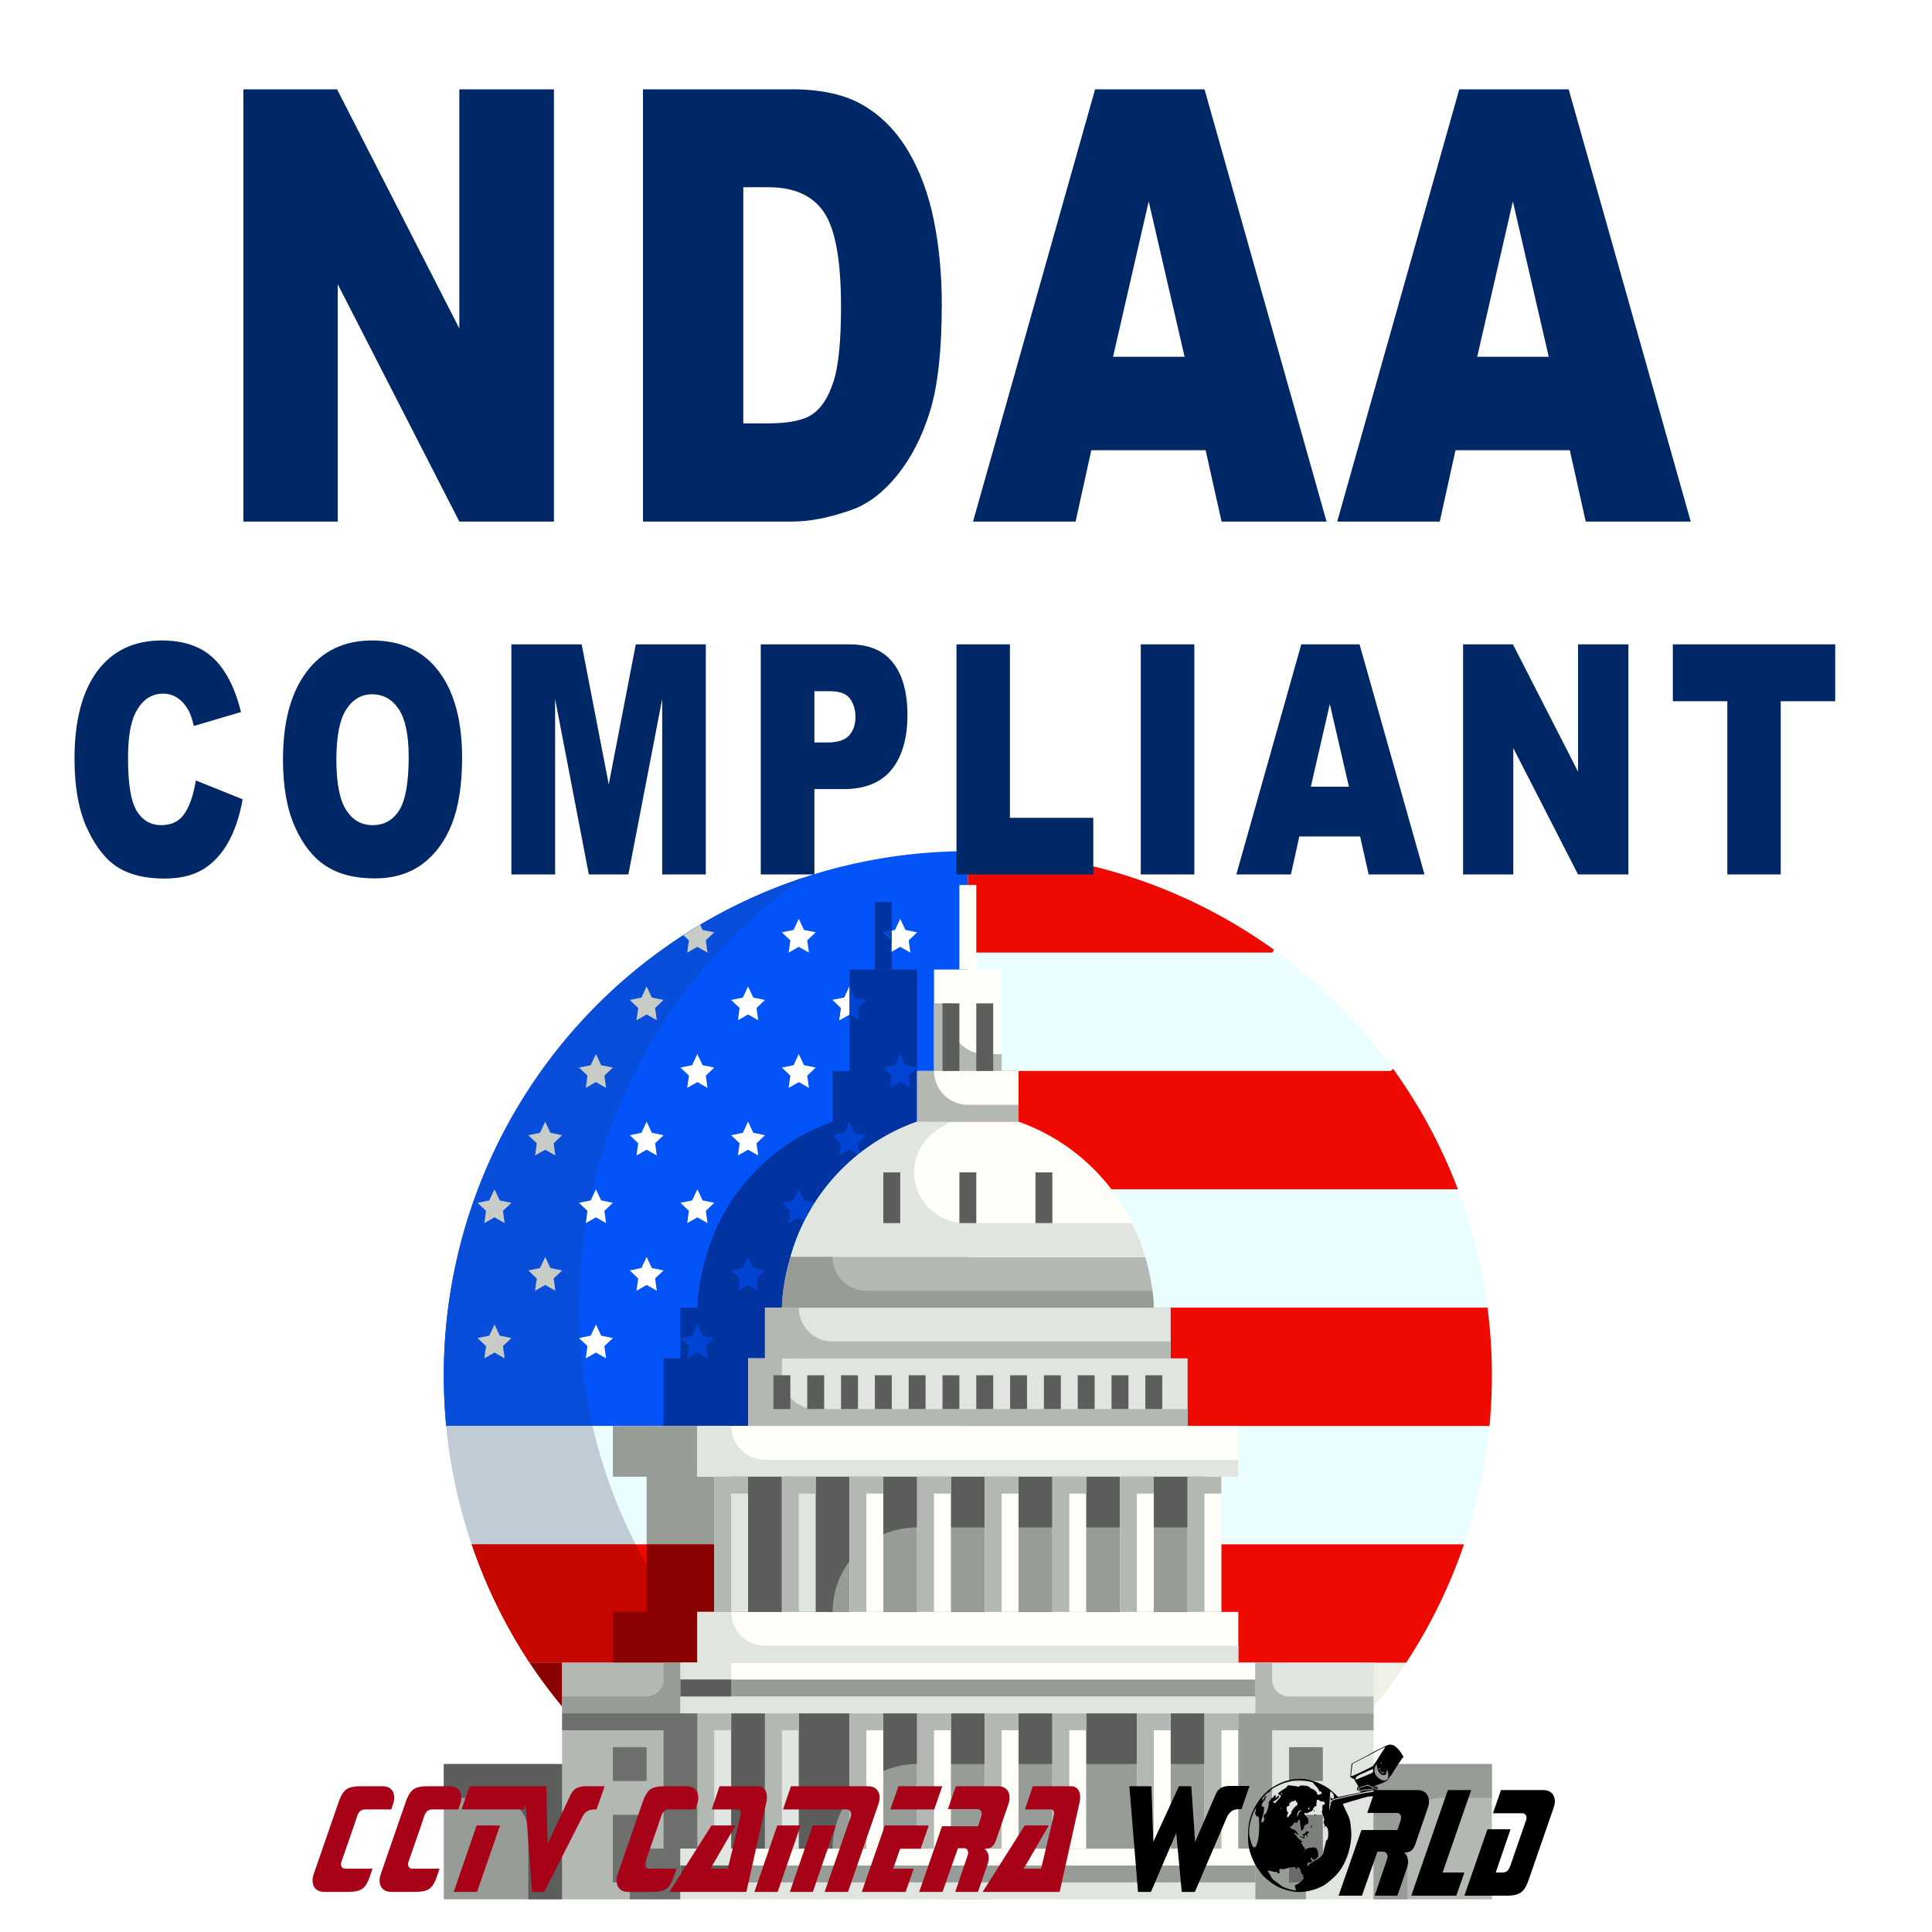 <?xml version="1.0" encoding="utf-8"?>
<svg viewBox="0 0 64 64" xmlns="http://www.w3.org/2000/svg">
  <defs>
    <filter id="contrast-filter-0" x="-500%" y="-500%" width="1000%" height="1000%">
      <feComponentTransfer>
        <feFuncR type="linear" slope="0.7" intercept="0.15"/>
        <feFuncG type="linear" slope="0.7" intercept="0.15"/>
        <feFuncB type="linear" slope="0.7" intercept="0.15"/>
      </feComponentTransfer>
    </filter>
    <filter id="outline-filter-1" x="-500%" y="-500%" width="1000%" height="1000%">
      <feMorphology in="SourceAlpha" result="dilated" operator="dilate" radius="0.3"/>
      <feFlood flood-color="rgba(173,173,173,1)" result="flood"/>
      <feComposite in="flood" in2="dilated" operator="in" result="outline"/>
      <feMerge>
        <feMergeNode in="outline"/>
        <feMergeNode in="SourceGraphic"/>
      </feMerge>
    </filter>
    <filter id="outline-filter-0" x="-500%" y="-500%" width="1000%" height="1000%">
      <feMorphology in="SourceAlpha" result="dilated" operator="dilate" radius="0.3"/>
      <feFlood flood-color="rgba(173,173,173,1)" result="flood"/>
      <feComposite in="flood" in2="dilated" operator="in" result="outline"/>
      <feMerge>
        <feMergeNode in="outline"/>
        <feMergeNode in="SourceGraphic"/>
      </feMerge>
    </filter>
  </defs>
  <g id="_02_Us_Capitol_building" data-name="02_Us Capitol building" style="filter: url(#contrast-filter-0);" transform="matrix(0.56, 0, 0, 0.56, 14.141, 27.637)">
    <path d="m32 7v28h-30.86c-.09-.99-.14-1.99-.14-3a31 31 0 0 1 31-31z" fill="#0254f8"/>
    <path d="m6.07 49h51.86a31.175 31.175 0 0 1 -6.31 7h-39.24a31.175 31.175 0 0 1 -6.31-7z" fill="#f0f0e6"/>
    <path d="m32 35h30.86a31.152 31.152 0 0 1 -1.51 7h-58.7a31.152 31.152 0 0 1 -1.51-7z" fill="#eafeff"/>
    <path d="m62.74 28h-30.74v-7h28.99a30.3 30.3 0 0 1 1.75 7z" fill="#eafeff"/>
    <path d="m57.16 13.88-.16.12h-25v-7h18l.12-.16a31.769 31.769 0 0 1 7.04 7.04z" fill="#eafeff"/>
    <path d="m12.38 56h39.24a31 31 0 0 1 -39.24 0z" fill="#ee0a00"/>
    <path d="m2.65 42h58.7a30.917 30.917 0 0 1 -3.42 7h-51.86a30.917 30.917 0 0 1 -3.42-7z" fill="#ee0a00"/>
    <path d="m63 32c0 1.01-.05 2.01-.14 3h-30.86v-7h30.74a31.127 31.127 0 0 1 .26 4z" fill="#ee0a00"/>
    <path d="m60.99 21h-28.99v-7h25l.16-.12a31.094 31.094 0 0 1 3.83 7.12z" fill="#ee0a00"/>
    <path d="m50.12 6.84-.12.16h-18v-6a30.927 30.927 0 0 1 18.12 5.84z" fill="#ee0a00"/>
    <path d="m9 28a30.957 30.957 0 0 1 13.3-25.442 31.008 31.008 0 0 0 -21.3 29.442c0 1.01.05 2.01.14 3h8.66a31.108 31.108 0 0 1 -.8-7z" fill="#094eda"/>
    <path d="m17.2 49h-11.13a31.175 31.175 0 0 0 6.31 7h14.306a31.1 31.1 0 0 1 -9.486-7z" fill="#c7ccc6"/>
    <path d="m9.8 35h-8.66a31.152 31.152 0 0 0 1.51 7h9.694a30.787 30.787 0 0 1 -2.544-7z" fill="#bfccd6"/>
    <path d="m26.686 56h-14.306a31 31 0 0 0 37.336 1.438 31.025 31.025 0 0 1 -23.03-1.438z" fill="#c60700"/>
    <path d="m12.344 42h-9.694a30.917 30.917 0 0 0 3.42 7h11.13a31.073 31.073 0 0 1 -4.856-7z" fill="#c60700"/>
    <path d="m25 9 .309.658.691.142-.5.476.1.724-.6-.342-.6.342.1-.724-.5-.476.691-.142z" fill="#fff"/>
    <path d="m19 9 .309.658.691.142-.5.476.1.724-.6-.342-.6.342.1-.724-.5-.476.691-.142z" fill="#fff"/>
    <path d="m13 9 .309.658.691.142-.5.476.1.724-.6-.342-.6.342.1-.724-.5-.476.691-.142z" fill="#c7ccc6"/>
    <path d="m28 13 .309.658.691.142-.5.476.1.724-.6-.342-.6.342.1-.724-.5-.476.691-.142z" fill="#fff"/>
    <path d="m22 13 .309.658.691.142-.5.476.1.724-.6-.342-.6.342.1-.724-.5-.476.691-.142z" fill="#fff"/>
    <path d="m16 13 .309.658.691.142-.5.476.1.724-.6-.342-.6.342.1-.724-.5-.476.691-.142z" fill="#fff"/>
    <path d="m10 13 .309.658.691.142-.5.476.1.724-.6-.342-.6.342.1-.724-.5-.476.691-.142z" fill="#c7ccc6"/>
    <path d="m25 17 .309.658.691.142-.5.476.1.724-.6-.342-.6.342.1-.724-.5-.476.691-.142z" fill="#fff"/>
    <path d="m19 17 .309.658.691.142-.5.476.1.724-.6-.342-.6.342.1-.724-.5-.476.691-.142z" fill="#fff"/>
    <path d="m13 17 .309.658.691.142-.5.476.1.724-.6-.342-.6.342.1-.724-.5-.476.691-.142z" fill="#fff"/>
    <path d="m7 17 .309.658.691.142-.5.476.1.724-.6-.342-.6.342.1-.724-.5-.476.691-.142z" fill="#c7ccc6"/>
    <path d="m28 21 .309.658.691.142-.5.476.1.724-.6-.342-.6.342.1-.724-.5-.476.691-.142z" fill="#fff"/>
    <path d="m22 21 .309.658.691.142-.5.476.1.724-.6-.342-.6.342.1-.724-.5-.476.691-.142z" fill="#fff"/>
    <path d="m16 21 .309.658.691.142-.5.476.1.724-.6-.342-.6.342.1-.724-.5-.476.691-.142z" fill="#fff"/>
    <path d="m10 21 .309.658.691.142-.5.476.1.724-.6-.342-.6.342.1-.724-.5-.476.691-.142z" fill="#fff"/>
    <path d="m4 21 .309.658.691.142-.5.476.1.724-.6-.342-.6.342.1-.724-.5-.476.691-.142z" fill="#c7ccc6"/>
    <path d="m25 25 .309.658.691.142-.5.476.1.724-.6-.342-.6.342.1-.724-.5-.476.691-.142z" fill="#fff"/>
    <path d="m19 25 .309.658.691.142-.5.476.1.724-.6-.342-.6.342.1-.724-.5-.476.691-.142z" fill="#fff"/>
    <path d="m13 25 .309.658.691.142-.5.476.1.724-.6-.342-.6.342.1-.724-.5-.476.691-.142z" fill="#fff"/>
    <path d="m7 25 .309.658.691.142-.5.476.1.724-.6-.342-.6.342.1-.724-.5-.476.691-.142z" fill="#c7ccc6"/>
    <path d="m28 29 .309.658.691.142-.5.476.1.724-.6-.342-.6.342.1-.724-.5-.476.691-.142z" fill="#fff"/>
    <path d="m22 29 .309.658.691.142-.5.476.1.724-.6-.342-.6.342.1-.724-.5-.476.691-.142z" fill="#fff"/>
    <path d="m16 29 .309.658.691.142-.5.476.1.724-.6-.342-.6.342.1-.724-.5-.476.691-.142z" fill="#fff"/>
    <path d="m10 29 .309.658.691.142-.5.476.1.724-.6-.342-.6.342.1-.724-.5-.476.691-.142z" fill="#fff"/>
    <path d="m4 29 .309.658.691.142-.5.476.1.724-.6-.342-.6.342.1-.724-.5-.476.691-.142z" fill="#c7ccc6"/>
    <path d="m28 5 .309.658.691.142-.5.476.1.724-.6-.342-.6.342.1-.724-.5-.476.691-.142z" fill="#fff"/>
    <path d="m22 5 .309.658.691.142-.5.476.1.724-.6-.342-.6.342.1-.724-.5-.476.691-.142z" fill="#fff"/>
    <path d="m15.7 5.63-.058.038.045-.01z" fill="#0254f8"/>
    <path d="m15.4 7 .6-.342.6.342-.1-.724.5-.476-.691-.142-.144-.307c-.155.092-.308.185-.461.279l-.013.028-.045.01c-.158.1-.313.2-.469.3l.323.308z" fill="#c7ccc6"/>
    <path d="m6.07 49a31.523 31.523 0 0 0 1.93 2.59v-2.59z" fill="#8a0200"/>
    <path d="m19 35v-4h1v-3h1a11.675 11.675 0 0 1 .51-3 11.9 11.9 0 0 1 7.49-8v-9h-4v6h-1v3a11.9 11.9 0 0 0 -7.49 8 11.675 11.675 0 0 0 -.51 3h-1v3h-1v4z" fill="#0134a1"/>
    <path d="m18 38h-2v-3h-2-3v3h2v4h5z" fill="#989c97"/>
    <path d="m18 46v-4h-5v4h-2v3h4 1v-3z" fill="#8a0200"/>
    <path d="m28 13 .309.658.691.142-.5.476.1.724-.6-.342-.6.342.1-.724-.5-.476.691-.142z" fill="#0144d4"/>
    <path d="m25 17 .309.658.691.142-.5.476.1.724-.6-.342-.6.342.1-.724-.5-.476.691-.142z" fill="#0144d4"/>
    <path d="m22 21 .309.658.691.142-.5.476.1.724-.6-.342-.6.342.1-.724-.5-.476.691-.142z" fill="#0144d4"/>
    <path d="m19 25 .309.658.691.142-.5.476.1.724-.6-.342-.6.342.1-.724-.5-.476.691-.142z" fill="#0144d4"/>
    <path d="m16 29 .309.658.691.142-.5.476.1.724-.6-.342-.6.342.1-.724-.5-.476.691-.142z" fill="#0144d4"/>
    <path d="m15.7 5.63-.058.038.045-.01z" fill="#0254f8"/>
    <path d="m24.691 9.658-.691.142.5.476-.1.724.6-.342v-1.658z" fill="#fff"/>
    <path d="m27.5 6.276-.5-.476.5-.103v-1.697h-1v4h1v-1.057l-.1.057z" fill="#0134a1"/>
    <path d="m27.5 6.276v-.579l-.5.103z" fill="#0144d4"/>
    <path d="m27.4 7 .1-.057v-.667z" fill="#0144d4"/>
    <path d="m25.5 10.276.5-.476-.691-.142-.309-.658v1.658l.6.342z" fill="#0144d4"/>
    <path d="m49 49h7v3h-7z" fill="#e0e6df"/>
    <path d="m56 55v8h-7v-3h-2v-8h2 7z" fill="#e0e6df"/>
    <path d="m56 55h7v8h-7z" fill="#b4b8b3"/>
    <path d="m8 49h7v3h-7z" fill="#b4b8b3"/>
    <path d="m1 55h7v8h-7z" fill="#989c97"/>
    <path d="m15 60v3h-7v-8-3h7 2v8z" fill="#b4b8b3"/>
    <path d="m44 28v3h-24v-3h1 22z" fill="#e0e6df"/>
    <path d="m20 31h24 1v3 1h-26v-1-3z" fill="#e0e6df"/>
    <path d="m43 28h-22a11.675 11.675 0 0 1 .51-3h20.98a11.675 11.675 0 0 1 .51 3z" fill="#b4b8b3"/>
    <path d="m42.49 25h-20.98a11.9 11.9 0 0 1 7.49-8h6a11.9 11.9 0 0 1 7.49 8z" fill="#fffef9"/>
    <path d="m35 14v3h-6v-3h1 4z" fill="#fffef9"/>
    <path d="m34 8v6h-4v-6h2z" fill="#fffef9"/>
    <path d="m31.826 23a3 3 0 0 1 -1.719-5.459 8.652 8.652 0 0 1 .893-.541h-2a11.9 11.9 0 0 0 -7.49 8h20.98a13.2 13.2 0 0 0 -.777-2z" fill="#e0e6df"/>
    <path d="m16 35h32v3h-32z" fill="#fffef9"/>
    <path d="m16 46h32v3h-32z" fill="#fffef9"/>
    <path d="m18 38h28v8h-28z" fill="#989c97"/>
    <path d="m15 49h34v3h-34z" fill="#fffef9"/>
    <path d="m15 60h34v3h-34z" fill="#fffef9"/>
    <path d="m17 52h30v8h-30z" fill="#989c97"/>
    <path d="m16 35v3h32v-1h-28a2 2 0 0 1 -2-2z" fill="#e0e6df"/>
    <path d="m16 46v3h32v-1h-28a2 2 0 0 1 -2-2z" fill="#e0e6df"/>
    <path d="m46 38v3h-17a5 5 0 0 0 -5 5h-6v-8z" fill="#5b5e5b"/>
    <path d="m21 38h2v8h-2z" fill="#e0e6df"/>
    <path d="m17 38h2v8h-2z" fill="#e0e6df"/>
    <path d="m25 38h2v8h-2z" fill="#fffef9"/>
    <path d="m29 38h2v8h-2z" fill="#fffef9"/>
    <path d="m33 38h2v8h-2z" fill="#fffef9"/>
    <path d="m37 38h2v8h-2z" fill="#fffef9"/>
    <path d="m41 38h2v8h-2z" fill="#fffef9"/>
    <path d="m45 38h2v8h-2z" fill="#fffef9"/>
    <path d="m19 38h-2v8h1v-7h1z" fill="#b4b8b3"/>
    <path d="m23 38h-2v8h1v-7h1z" fill="#b4b8b3"/>
    <path d="m27 38h-2v8h1v-7h1z" fill="#b4b8b3"/>
    <path d="m31 38h-2v8h1v-7h1z" fill="#b4b8b3"/>
    <path d="m35 38h-2v8h1v-7h1z" fill="#b4b8b3"/>
    <path d="m39 38h-2v8h1v-7h1z" fill="#b4b8b3"/>
    <path d="m43 38h-2v8h1v-7h1z" fill="#b4b8b3"/>
    <path d="m47 38h-2v8h1v-7h1z" fill="#b4b8b3"/>
    <path d="m47 52h-30v8h7a5 5 0 0 1 5-5h18z" fill="#5b5e5b"/>
    <path d="m16 52h2v8h-2z" fill="#e0e6df"/>
    <path d="m20 52h2v8h-2z" fill="#e0e6df"/>
    <path d="m25 52h2v8h-2z" fill="#fffef9"/>
    <path d="m29 52h2v8h-2z" fill="#fffef9"/>
    <path d="m33 52h2v8h-2z" fill="#fffef9"/>
    <path d="m37 52h2v8h-2z" fill="#fffef9"/>
    <path d="m42 52h2v8h-2z" fill="#fffef9"/>
    <path d="m46 52h2v8h-2z" fill="#fffef9"/>
    <path d="m18 52h-2v8h1v-7h1z" fill="#b4b8b3"/>
    <path d="m22 52h-2v8h1v-7h1z" fill="#b4b8b3"/>
    <path d="m27 52h-2v8h1v-7h1z" fill="#b4b8b3"/>
    <path d="m31 52h-2v8h1v-7h1z" fill="#b4b8b3"/>
    <path d="m35 52h-2v8h1v-7h1z" fill="#b4b8b3"/>
    <path d="m39 52h-2v8h1v-7h1z" fill="#b4b8b3"/>
    <path d="m44 52h-2v8h1v-7h1z" fill="#b4b8b3"/>
    <path d="m48 52h-2v8h1v-7h1z" fill="#b4b8b3"/>
    <path d="m49 49v3h7v-1h-5a1 1 0 0 1 -1-1v-1z" fill="#b4b8b3"/>
    <path d="m56 55v8h2v-4a2 2 0 0 1 2-2h3v-2z" fill="#989c97"/>
    <path d="m56 53v-1h-6-2v8h1v3h3v-3h-2v-7z" fill="#989c97"/>
    <path d="m51 54h2v2h-2z" fill="#7c807b"/>
    <path d="m51 58v2h1v2h1v-2-2z" fill="#7c807b"/>
    <path d="m51 60h1v2h-1z" fill="#686b68"/>
    <path d="m15 49v3h-7v-1h5a1 1 0 0 0 1-1v-1z" fill="#989c97"/>
    <path d="m8 55v8h-2v-4a2 2 0 0 0 -2-2h-3v-2z" fill="#5b5e5b"/>
    <path d="m8 53v-1h6 2v8h-1v3h-3v-3h2v-7z" fill="#6d706d"/>
    <path d="m11 54h2v2h-2z" fill="#6d706d"/>
    <path d="m13 58v2h-1v2h-1v-2-2z" fill="#6d706d"/>
    <path d="m12 60h1v2h-1z" fill="#5b5e5b"/>
    <path d="m15 60v3h34v-1h-31v-2z" fill="#e0e6df"/>
    <path d="m15 49v3h34v-1h-31v-2z" fill="#e0e6df"/>
    <path d="m15 61h34v1h-34z" fill="#989c97"/>
    <path d="m15 50h34v1h-34z" fill="#989c97"/>
    <path d="m15 50h3v1h-3z" fill="#5b5e5b"/>
    <path d="m15 61h3v1h-3z" fill="#5b5e5b"/>
    <path d="m31.5 3h1v5h-1z" fill="#fffef9"/>
    <path d="m30 10v4h4v-1h-1a2 2 0 0 1 -2-2v-1z" fill="#b4b8b3"/>
    <path d="m29 14v3h6v-1h-3a2 2 0 0 1 -2-2z" fill="#b4b8b3"/>
    <path d="m30.5 10h1v4h-1z" fill="#5b5e5b"/>
    <path d="m32.5 10h1v4h-1z" fill="#5b5e5b"/>
    <path d="m42.916 27h-16.916a2 2 0 0 1 -2-2h-2.49a11.675 11.675 0 0 0 -.51 3h22a9.064 9.064 0 0 0 -.084-1z" fill="#989c97"/>
    <path d="m20 28v3h24v-1h-20a2 2 0 0 1 -2-2z" fill="#b4b8b3"/>
    <path d="m19 31v4h26v-1h-22a2 2 0 0 1 -2-2v-1z" fill="#b4b8b3"/>
    <g fill="#5b5e5b">
      <path d="m20.5 32h1v2h-1z"/>
      <path d="m22.5 32h1v2h-1z"/>
      <path d="m24.5 32h1v2h-1z"/>
      <path d="m26.5 32h1v2h-1z"/>
      <path d="m28.5 32h1v2h-1z"/>
      <path d="m30.5 32h1v2h-1z"/>
      <path d="m32.5 32h1v2h-1z"/>
      <path d="m34.5 32h1v2h-1z"/>
      <path d="m36.5 32h1v2h-1z"/>
      <path d="m38.5 32h1v2h-1z"/>
      <path d="m40.5 32h1v2h-1z"/>
      <path d="m42.5 32h1v2h-1z"/>
      <path d="m31.5 20h1v3h-1z"/>
      <path d="m36 20h1v3h-1z"/>
      <path d="m27 20h1v3h-1z"/>
    </g>
  </g>
  <path transform="matrix(1, 0, 0, 1.331, 0.729, -18.28)" style="fill: rgb(0, 39, 102); white-space: pre; filter: url(#outline-filter-1);"/>
  <path d="M 5.758 33.158 L 7.309 33.627 Q 7.153 34.279 6.817 34.717 Q 6.481 35.154 5.983 35.377 Q 5.485 35.6 4.715 35.6 Q 3.782 35.6 3.19 35.328 Q 2.598 35.057 2.169 34.373 Q 1.739 33.689 1.739 32.623 Q 1.739 31.201 2.495 30.437 Q 3.251 29.674 4.633 29.674 Q 5.715 29.674 6.335 30.111 Q 6.954 30.549 7.255 31.455 L 5.692 31.803 Q 5.61 31.541 5.52 31.42 Q 5.372 31.217 5.157 31.107 Q 4.942 30.998 4.676 30.998 Q 4.075 30.998 3.755 31.482 Q 3.512 31.842 3.512 32.611 Q 3.512 33.564 3.801 33.918 Q 4.09 34.271 4.614 34.271 Q 5.122 34.271 5.381 33.986 Q 5.641 33.701 5.758 33.158 Z M 8.645 32.639 Q 8.645 31.236 9.426 30.455 Q 10.207 29.674 11.602 29.674 Q 13.032 29.674 13.805 30.441 Q 14.578 31.209 14.578 32.592 Q 14.578 33.596 14.241 34.238 Q 13.903 34.881 13.264 35.238 Q 12.625 35.596 11.672 35.596 Q 10.703 35.596 10.069 35.287 Q 9.434 34.978 9.039 34.311 Q 8.645 33.643 8.645 32.639 Z M 10.414 32.646 Q 10.414 33.514 10.737 33.893 Q 11.059 34.271 11.614 34.271 Q 12.184 34.271 12.496 33.9 Q 12.809 33.529 12.809 32.568 Q 12.809 31.76 12.483 31.387 Q 12.157 31.014 11.598 31.014 Q 11.063 31.014 10.739 31.393 Q 10.414 31.771 10.414 32.646 Z M 16.211 29.771 L 18.539 29.771 L 19.437 33.256 L 20.332 29.771 L 22.652 29.771 L 22.652 35.498 L 21.207 35.498 L 21.207 31.131 L 20.086 35.498 L 18.777 35.498 L 17.66 31.131 L 17.66 35.498 L 16.211 35.498 Z M 24.472 29.771 L 27.413 29.771 Q 28.374 29.771 28.853 30.228 Q 29.331 30.686 29.331 31.529 Q 29.331 32.396 28.81 32.885 Q 28.288 33.373 27.218 33.373 L 26.249 33.373 L 26.249 35.498 L 24.472 35.498 Z M 26.249 32.213 L 26.683 32.213 Q 27.195 32.213 27.402 32.035 Q 27.609 31.857 27.609 31.58 Q 27.609 31.311 27.429 31.123 Q 27.249 30.936 26.753 30.936 L 26.249 30.936 Z M 30.956 29.771 L 32.726 29.771 L 32.726 34.088 L 35.487 34.088 L 35.487 35.498 L 30.956 35.498 Z M 37.061 29.771 L 38.835 29.771 L 38.835 35.498 L 37.061 35.498 Z M 44.327 34.553 L 42.312 34.553 L 42.034 35.498 L 40.226 35.498 L 42.378 29.771 L 44.308 29.771 L 46.46 35.498 L 44.609 35.498 Z M 43.956 33.314 L 43.323 31.256 L 42.694 33.314 Z M 47.737 29.771 L 49.389 29.771 L 51.546 32.939 L 51.546 29.771 L 53.214 29.771 L 53.214 35.498 L 51.546 35.498 L 49.401 32.353 L 49.401 35.498 L 47.737 35.498 Z M 54.686 29.771 L 60.065 29.771 L 60.065 31.186 L 58.26 31.186 L 58.26 35.498 L 56.491 35.498 L 56.491 31.186 L 54.686 31.186 Z" transform="matrix(1, 0, 0, 1.331, 0.729, -18.28)" style="fill: rgb(0, 39, 102); white-space: pre; filter: url(#outline-filter-1);"/>
  <path d="M 1.783 16.74 L 4.887 16.74 L 8.937 22.692 L 8.937 16.74 L 12.071 16.74 L 12.071 27.498 L 8.937 27.498 L 4.909 21.591 L 4.909 27.498 L 1.783 27.498 Z M 15.02 16.74 L 19.959 16.74 Q 21.419 16.74 22.318 17.137 Q 23.217 17.533 23.804 18.274 Q 24.391 19.015 24.655 19.998 Q 24.919 20.982 24.919 22.082 Q 24.919 23.807 24.527 24.757 Q 24.134 25.707 23.437 26.35 Q 22.74 26.992 21.94 27.204 Q 20.847 27.498 19.959 27.498 L 15.02 27.498 Z M 18.344 19.177 L 18.344 25.054 L 19.159 25.054 Q 20.201 25.054 20.641 24.823 Q 21.082 24.592 21.331 24.016 Q 21.581 23.44 21.581 22.148 Q 21.581 20.439 21.023 19.808 Q 20.465 19.177 19.174 19.177 Z M 33.659 25.722 L 29.872 25.722 L 29.351 27.498 L 25.954 27.498 L 29.997 16.74 L 33.622 16.74 L 37.665 27.498 L 34.187 27.498 Z M 32.962 23.396 L 31.773 19.529 L 30.592 23.396 Z M 45.723 25.722 L 41.936 25.722 L 41.415 27.498 L 38.018 27.498 L 42.061 16.74 L 45.686 16.74 L 49.729 27.498 L 46.251 27.498 Z M 45.025 23.396 L 43.837 19.529 L 42.655 23.396 Z" transform="matrix(1, 0, 0, 1.331, 6.279, -19.322)" style="fill: rgb(0, 39, 102); stroke-linejoin: round; stroke-opacity: 0.63; white-space: pre; filter: url(#outline-filter-0);"/>
  <path d="M 162.411 259.165 L 161.927 260.239 Q 161.39 261.453 160.617 261.904 Q 159.843 262.355 158.06 262.355 L 153.677 262.355 Q 152.721 262.355 152.168 261.931 Q 151.615 261.506 151.615 260.776 Q 151.615 260.561 151.674 260.33 Q 151.733 260.099 151.851 259.852 L 156.341 249.948 Q 156.878 248.745 157.657 248.288 Q 158.436 247.832 160.209 247.832 L 164.258 247.832 Q 165.236 247.832 165.784 248.261 Q 166.332 248.691 166.332 249.443 Q 166.332 249.626 166.267 249.856 Q 166.203 250.087 166.085 250.345 L 165.784 251.022 L 161.111 251.022 Q 160.563 251.022 160.198 251.253 Q 159.833 251.484 159.639 251.946 L 159.091 253.224 L 156.825 258.198 Q 156.782 258.284 156.76 258.37 Q 156.739 258.456 156.739 258.552 Q 156.739 258.821 156.948 258.993 Q 157.158 259.165 157.512 259.165 Z M 174.484 259.165 L 174.001 260.239 Q 173.464 261.453 172.69 261.904 Q 171.917 262.355 170.134 262.355 L 165.751 262.355 Q 164.795 262.355 164.242 261.931 Q 163.688 261.506 163.688 260.776 Q 163.688 260.561 163.748 260.33 Q 163.807 260.099 163.925 259.852 L 168.415 249.948 Q 168.952 248.745 169.731 248.288 Q 170.51 247.832 172.282 247.832 L 176.332 247.832 Q 177.31 247.832 177.857 248.261 Q 178.405 248.691 178.405 249.443 Q 178.405 249.626 178.341 249.856 Q 178.276 250.087 178.158 250.345 L 177.857 251.022 L 173.185 251.022 Q 172.637 251.022 172.271 251.253 Q 171.906 251.484 171.713 251.946 L 171.165 253.224 L 168.898 258.198 Q 168.855 258.284 168.834 258.37 Q 168.812 258.456 168.812 258.552 Q 168.812 258.821 169.022 258.993 Q 169.231 259.165 169.586 259.165 Z M 189.684 251.022 L 178.448 251.022 L 179.898 247.832 L 191.134 247.832 Z M 185.376 253.224 L 181.241 262.355 L 177.03 262.355 L 181.165 253.224 Z M 193.928 255.738 L 198.064 249.024 Q 198.461 248.39 199.095 248.111 Q 199.729 247.832 200.814 247.832 L 204.197 247.832 L 202.747 251.022 L 202.371 251.022 Q 201.555 251.022 201.028 251.285 Q 200.502 251.548 200.115 252.15 L 193.337 262.355 L 191.135 262.355 L 189.728 247.832 L 193.713 247.832 Z M 217.145 259.165 L 216.661 260.239 Q 216.124 261.453 215.351 261.904 Q 214.577 262.355 212.794 262.355 L 208.411 262.355 Q 207.455 262.355 206.902 261.931 Q 206.349 261.506 206.349 260.776 Q 206.349 260.561 206.408 260.33 Q 206.467 260.099 206.585 259.852 L 211.075 249.948 Q 211.612 248.745 212.391 248.288 Q 213.17 247.832 214.942 247.832 L 218.992 247.832 Q 219.97 247.832 220.518 248.261 Q 221.066 248.691 221.066 249.443 Q 221.066 249.626 221.001 249.856 Q 220.937 250.087 220.818 250.345 L 220.518 251.022 L 215.845 251.022 Q 215.297 251.022 214.932 251.253 Q 214.567 251.484 214.373 251.946 L 213.825 253.224 L 211.559 258.198 Q 211.516 258.284 211.494 258.37 Q 211.473 258.456 211.473 258.552 Q 211.473 258.821 211.682 258.993 Q 211.892 259.165 212.246 259.165 Z M 224.889 247.832 L 231.796 247.832 Q 232.548 247.832 232.983 248.229 Q 233.418 248.626 233.418 249.314 Q 233.418 249.497 233.397 249.658 Q 233.376 249.819 233.333 249.969 L 229.723 262.355 L 215.866 262.355 L 223.439 253.224 L 227.768 253.224 L 223.256 259.165 L 226.382 259.165 L 228.692 251.774 Q 228.692 251.763 228.703 251.742 Q 228.735 251.602 228.735 251.505 Q 228.735 251.291 228.574 251.156 Q 228.413 251.022 228.144 251.022 L 223.482 251.022 Z M 241.666 253.224 L 245.802 253.224 L 241.688 262.355 L 237.552 262.355 Z M 235.286 253.224 L 239.486 253.224 L 235.35 262.355 L 231.171 262.355 Z M 247.822 251.022 L 236.317 251.022 L 237.745 247.832 L 251.646 247.832 Q 252.613 247.832 253.166 248.261 Q 253.719 248.691 253.719 249.443 Q 253.719 249.626 253.655 249.856 Q 253.59 250.087 253.472 250.345 L 248.015 262.355 L 243.815 262.355 L 248.531 251.989 Q 248.552 251.935 248.574 251.855 Q 248.595 251.774 248.595 251.71 Q 248.595 251.419 248.375 251.221 Q 248.155 251.022 247.822 251.022 Z M 264.991 247.832 L 263.541 251.022 L 255.645 251.022 L 257.095 247.832 Z M 250.5 262.355 L 254.657 253.224 L 262.552 253.224 L 261.102 256.415 L 257.407 256.415 L 256.15 259.165 L 259.845 259.165 L 258.395 262.355 Z M 269.59 257.274 Q 269.622 257.21 269.638 257.134 Q 269.654 257.059 269.654 256.984 Q 269.654 256.705 269.434 256.506 Q 269.214 256.307 268.881 256.307 L 267.828 256.307 L 265.035 262.355 L 260.835 262.355 L 264.949 253.332 L 271.437 253.332 L 272.028 251.946 Q 272.06 251.871 272.076 251.79 Q 272.093 251.71 272.093 251.624 Q 272.093 251.344 271.883 251.162 Q 271.674 250.979 271.33 250.979 L 266.002 250.979 L 267.43 247.832 L 275.047 247.832 Q 276.013 247.832 276.561 248.261 Q 277.109 248.691 277.109 249.443 Q 277.109 249.636 277.05 249.862 Q 276.991 250.087 276.873 250.345 L 274.649 255.276 Q 274.359 255.899 273.929 256.157 Q 273.5 256.415 272.737 256.415 L 272.597 256.415 Q 272.973 256.651 273.161 256.979 Q 273.349 257.306 273.349 257.714 Q 273.349 257.908 273.285 258.149 Q 273.22 258.391 273.102 258.638 L 271.416 262.355 L 267.323 262.355 Z M 281.286 247.832 L 288.194 247.832 Q 288.945 247.832 289.381 248.229 Q 289.816 248.626 289.816 249.314 Q 289.816 249.497 289.794 249.658 Q 289.773 249.819 289.73 249.969 L 286.12 262.355 L 272.263 262.355 L 279.836 253.224 L 284.165 253.224 L 279.654 259.165 L 282.779 259.165 L 285.089 251.774 Q 285.089 251.763 285.1 251.742 Q 285.132 251.602 285.132 251.505 Q 285.132 251.291 284.971 251.156 Q 284.81 251.022 284.541 251.022 L 279.879 251.022 Z" transform="matrix(0.184, 0, 0, 0.241, -17.544, -0.556)" style="fill: rgb(168, 2, 24); white-space: pre;"/>
  <path transform="matrix(0.184, 0, 0, 0.241, -17.544, -0.556)" style="fill: rgb(51, 51, 51); white-space: pre;"/>
  <path d="M 316.222 252.107 L 310.464 262.355 L 308.101 262.355 L 307.113 254.255 L 302.558 262.355 L 300.227 262.355 L 298.669 247.832 L 302.655 247.832 L 302.977 255.491 L 307.596 247.832 L 309.82 247.832 L 310.507 255.491 L 314.203 248.96 Q 314.557 248.326 315.164 248.057 Q 315.771 247.789 316.91 247.789 L 320.315 247.789 L 318.865 250.979 L 318.489 250.979 Q 317.64 250.979 317.092 251.253 Q 316.544 251.527 316.222 252.107 Z" transform="matrix(0.184, 0, 0, 0.241, -17.544, -0.556)" style="fill: rgb(0, 0, 0); white-space: pre;"/>
  <g transform="matrix(0.002, 0, 0, -0.002, 39.79, 63.402)" fill="#000000" stroke="none" style="">
    <path d="M3100 2801 c-23 -5 -282 -134 -305 -151 -10 -8 -100 -56 -231 -124 l-72 -37 -6 -52 c-19 -172 -19 -177 -2 -177 9 0 16 -4 16 -10 0 -5 9 -10 20 -10 11 0 20 -6 20 -14 0 -8 16 -37 35 -65 27 -41 31 -53 20 -58 -17 -6 -21 -53 -5 -53 6 0 23 -8 37 -17 l26 -17 -109 -23 c-60 -13 -146 -31 -192 -40 l-84 -16 -71 70 c-112 110 -293 197 -468 224 -279 43 -609 -108 -777 -358 -131 -195 -178 -348 -176 -583 1 -104 6 -157 24 -230 24 -104 90 -247 148 -324 20 -27 42 -56 47 -66 31 -51 180 -172 266 -215 87 -45 213 -81 310 -90 131 -12 309 27 441 97 80 43 213 160 277 245 131 174 211 445 196 663 -13 175 -21 208 -86 335 -31 63 -54 117 -50 119 3 2 40 13 81 24 41 11 136 39 210 62 74 23 145 39 158 37 26 -5 111 11 113 21 9 54 12 72 13 102 1 33 -1 35 -34 40 -28 4 -31 7 -15 12 159 52 219 83 231 122 4 11 15 27 25 35 10 9 26 30 36 47 60 102 163 257 177 266 8 5 7 13 -1 25 -7 10 -20 31 -29 48 -27 47 -103 123 -132 130 -52 12 -57 12 -82 6z m-82 -86 c-18 -26 -42 -62 -53 -81 -40 -69 -98 -159 -112 -175 -8 -9 -42 -30 -76 -46 -34 -17 -114 -55 -177 -86 -68 -33 -116 -50 -117 -44 -1 7 3 55 10 107 l12 95 145 76 c80 42 201 105 270 142 69 36 126 64 128 62 2 -1 -12 -24 -30 -50z m-27 -222 c13 -16 12 -17 -3 -4 -17 13 -22 21 -14 21 2 0 10 -8 17 -17z m-45 -146 c31 -36 48 -46 75 -47 33 0 46 15 51 60 l4 35 12 -28 c17 -41 15 -122 -4 -141 -8 -9 -32 -16 -53 -16 -45 0 -111 44 -141 93 -25 40 -26 109 -3 149 l18 29 11 -56 c6 -30 20 -65 30 -78z m18 64 c3 -5 -1 -11 -9 -15 -8 -3 -17 0 -21 6 -4 7 -3 8 4 4 7 -4 12 -2 12 3 0 13 7 14 14 2z m-114 -39 c0 -24 -7 -32 -37 -44 -21 -9 -87 -36 -146 -61 l-108 -46 3 26 c2 21 14 33 48 50 56 28 222 101 233 102 4 1 7 -12 7 -27z m175 -22 c13 11 14 10 9 -4 -9 -24 -37 -20 -65 11 l-24 26 32 -23 c27 -19 35 -21 48 -10z m-1230 -156 c36 -9 64 -19 61 -21 -3 -3 15 -25 39 -49 24 -25 48 -57 53 -72 5 -16 15 -26 24 -24 17 3 32 -24 22 -39 -3 -5 -10 -6 -16 -3 -6 4 -14 0 -19 -7 -7 -11 -12 -11 -26 -2 -10 6 -17 16 -16 22 6 22 -70 81 -104 81 -8 0 -11 5 -8 10 3 6 0 10 -7 10 -8 0 -19 5 -26 12 -18 18 -153 21 -146 4 4 -11 -3 -12 -38 -4 -24 6 -69 12 -101 15 -51 4 -59 3 -63 -14 -3 -11 -22 -28 -42 -38 -20 -11 -39 -22 -42 -25 -3 -3 -19 -16 -37 -28 -20 -14 -30 -28 -27 -37 3 -8 9 -14 12 -13 45 5 42 -30 -5 -73 -21 -19 -44 -44 -51 -55 -9 -13 -14 -15 -18 -6 -3 6 -13 12 -22 12 -10 1 -4 8 15 18 53 29 97 72 84 85 -8 8 -18 4 -37 -14 l-26 -24 7 26 c8 34 -19 36 -34 2 -6 -12 -17 -23 -26 -23 -8 0 -15 -4 -15 -10 0 -5 -9 -19 -20 -30 -12 -12 -21 -35 -21 -55 -2 -36 -2 -40 -11 -65 -3 -8 -11 -34 -17 -57 -7 -26 -19 -44 -31 -48 -25 -8 -33 -37 -19 -68 9 -21 8 -30 -7 -51 -38 -51 -49 -16 -21 64 10 30 20 71 23 90 2 19 5 46 6 59 2 17 -2 25 -15 27 -11 1 -21 5 -24 8 -9 9 15 65 41 93 14 14 22 31 19 35 -3 5 3 16 13 24 11 9 14 13 7 10 -6 -4 -13 0 -16 6 -2 7 -14 -8 -25 -34 -21 -48 -39 -66 -27 -27 6 16 4 20 -6 14 -8 -5 -3 5 11 20 52 60 76 83 97 89 11 4 29 17 39 29 l19 22 -25 -20 c-19 -15 -21 -16 -11 -3 17 23 108 75 190 110 54 23 130 43 231 62 42 8 167 -3 235 -20z m1002 -73 c17 -11 51 -21 75 -23 37 -3 44 -7 46 -27 5 -32 -14 -50 -23 -22 -7 24 -18 25 -103 7 -35 -7 -65 -9 -68 -5 -2 4 -19 2 -36 -5 -27 -12 -36 -11 -65 3 -18 9 -33 21 -33 28 0 6 26 19 58 28 31 10 68 21 82 25 35 12 32 12 67 -9z m73 -79 c0 -10 -77 -35 -88 -29 -7 5 -152 -25 -387 -78 -66 -15 -136 -31 -155 -35 -81 -18 -84 -20 -102 -111 l-18 -84 6 135 c10 211 9 208 48 164 16 -18 25 -41 26 -61 0 -28 -3 -33 -24 -33 -21 0 -25 5 -29 38 -2 25 -4 18 -5 -23 -1 -50 1 -57 11 -44 7 10 53 26 112 39 55 12 127 28 160 35 33 7 96 21 140 31 44 9 121 27 170 39 99 25 135 29 135 17z m-1530 -52 c0 -5 -4 -10 -10 -10 -5 0 -10 5 -10 10 0 6 5 10 10 10 6 0 10 -4 10 -10z m669 -127 c14 3 25 -1 31 -13 15 -28 12 -40 -10 -40 -16 0 -20 -7 -22 -37 0 -21 0 -46 0 -56 1 -10 -2 -15 -8 -12 -5 3 -3 -12 5 -35 8 -22 15 -44 16 -48 1 -4 5 -17 10 -30 12 -30 11 -46 0 -57 -6 -6 -4 -22 6 -42 13 -28 13 -36 2 -50 -13 -17 -12 -17 7 0 21 17 22 17 40 -10 27 -40 26 -187 -2 -207 -10 -8 -20 -25 -20 -38 -1 -13 -9 -48 -19 -78 -9 -30 -19 -72 -22 -92 -4 -28 -16 -48 -49 -78 -24 -22 -51 -40 -60 -40 -9 0 -32 -14 -51 -30 -18 -17 -39 -30 -45 -30 -7 0 -22 -12 -35 -27 l-22 -28 -1 33 c0 29 3 32 28 32 31 0 81 29 51 30 -10 0 -19 11 -22 28 -7 36 0 41 19 14 20 -29 49 -28 81 4 23 23 25 31 20 82 -5 46 -11 61 -33 79 -16 12 -32 19 -37 16 -6 -3 -24 -5 -41 -5 -37 2 -87 -16 -103 -38 -10 -13 -11 -11 -6 8 4 16 -2 29 -21 47 -15 14 -25 29 -22 34 3 5 -1 12 -10 15 -15 6 -15 8 1 26 16 18 16 20 2 20 -10 0 -17 4 -17 8 0 4 -13 16 -30 25 -16 10 -30 24 -30 32 0 7 -12 22 -27 33 -15 11 -23 24 -19 31 5 8 16 5 37 -10 43 -30 43 -20 3 29 -21 25 -44 42 -57 42 -21 0 -57 26 -57 42 0 4 5 8 11 8 13 0 55 42 61 62 4 11 8 11 20 0 17 -14 20 -12 43 32 19 35 30 21 37 -48 8 -82 16 -116 26 -116 11 0 43 56 36 63 -9 9 49 57 62 52 8 -2 11 12 10 42 -1 37 -7 50 -34 74 -32 29 -40 53 -23 64 5 3 12 1 16 -5 4 -7 16 -5 33 5 15 8 39 19 55 25 16 6 27 17 27 28 0 22 38 65 51 57 5 -4 9 17 9 49 0 62 12 72 52 43 16 -12 35 -17 47 -14z m-439 1 c0 -8 5 -12 10 -9 6 3 10 0 10 -9 0 -8 2 -21 5 -28 3 -8 -3 -19 -14 -24 -31 -14 -93 -95 -86 -112 6 -15 -50 -82 -67 -82 -12 0 -5 45 10 63 10 12 10 16 -1 20 -15 6 -28 63 -19 85 2 8 16 18 31 23 19 8 22 12 12 19 -11 6 -6 15 20 38 20 17 37 26 40 20 4 -6 12 -4 20 5 16 17 29 13 29 -9z m-670 -169 c-10 -18 -9 -28 4 -54 17 -33 31 -39 39 -18 7 18 19 -74 19 -140 0 -137 -11 -241 -32 -305 -12 -38 -25 -68 -30 -68 -5 0 -15 -3 -24 -6 -18 -7 -39 37 -68 146 -22 85 -19 162 12 292 24 99 84 233 88 199 2 -13 -2 -34 -8 -46z m427 43 c-3 -8 -6 -5 -6 6 -1 11 2 17 5 13 3 -3 4 -12 1 -19z m467 7 c-4 -8 -10 -15 -15 -15 -5 0 -9 7 -9 15 0 8 7 15 15 15 9 0 12 -6 9 -15z m-138 -37 c4 -6 3 -8 -4 -4 -15 9 -51 -41 -45 -63 3 -10 -2 -21 -10 -24 -11 -4 -12 2 -4 38 9 37 22 53 54 64 1 1 5 -4 9 -11z m55 -691 c-10 -9 -11 -8 -5 6 3 10 9 15 12 12 3 -3 0 -11 -7 -18z m-151 -251 c0 -17 30 -30 31 -13 1 7 1 15 0 20 -2 14 19 7 39 -15 11 -12 20 -34 20 -49 0 -15 11 -37 26 -53 15 -14 21 -26 14 -26 -10 0 -9 -5 3 -17 14 -17 12 -22 -27 -64 -24 -27 -57 -51 -80 -59 -40 -13 -40 -14 -20 -79 7 -23 6 -24 -36 -17 -67 11 -163 44 -197 69 -139 102 -163 123 -172 148 -5 16 -22 45 -37 64 -15 20 -24 39 -20 42 4 4 26 1 49 -5 23 -7 53 -14 67 -16 14 -2 31 -4 38 -4 6 -1 12 -10 13 -19 0 -11 3 -13 6 -5 2 6 9 9 15 6 7 -5 9 5 4 28 -8 42 3 49 63 41 29 -4 41 -2 41 7 0 7 8 10 20 7 11 -3 20 -1 20 3 0 5 24 11 53 13 28 2 55 4 60 5 4 1 7 -4 7 -12z"/>
    <path d="M2680 2105 c-41 -13 -77 -24 -80 -24 -3 -1 8 -10 24 -20 26 -17 32 -18 62 -5 18 8 35 10 38 6 3 -5 39 -2 82 7 73 14 77 14 90 -4 13 -18 14 -18 14 3 0 19 -6 22 -40 22 -22 0 -54 9 -72 20 -18 11 -35 19 -38 19 -3 -1 -39 -12 -80 -24z"/>
    <path d="M2788 2023 c7 -3 16 -2 19 1 4 3 -2 6 -13 5 -11 0 -14 -3 -6 -6z"/>
    <path d="M2132 1845 c0 -16 2 -22 5 -12 2 9 2 23 0 30 -3 6 -5 -1 -5 -18z"/>
    <path d="M1865 1710 c-3 -5 -1 -10 4 -10 6 0 11 5 11 10 0 6 -2 10 -4 10 -3 0 -8 -4 -11 -10z"/>
    <path d="M1875 1640 c-3 -5 1 -10 10 -10 9 0 13 5 10 10 -3 6 -8 10 -10 10 -2 0 -7 -4 -10 -10z"/>
    <path d="M1820 1445 c0 -14 2 -25 4 -25 2 0 6 11 8 25 3 14 1 25 -3 25 -5 0 -9 -11 -9 -25z"/>
    <path d="M1731 1357 c-6 -8 -8 -17 -4 -20 3 -4 -3 -7 -15 -7 -23 0 -42 -22 -24 -28 7 -2 12 -11 12 -19 0 -10 -5 -13 -17 -8 -10 4 -24 9 -30 12 -7 3 -13 0 -13 -6 0 -6 9 -11 19 -11 11 0 23 -4 26 -10 3 -5 14 -10 23 -9 10 0 12 3 5 6 -9 3 -10 10 -4 21 5 9 9 22 10 27 2 23 26 8 33 -20 l7 -30 -1 35 c0 55 1 60 17 54 8 -4 15 -2 15 4 0 9 -23 22 -40 22 -4 0 -13 -6 -19 -13z"/>
  </g>
  <path d="M 159.467 257.274 Q 159.5 257.21 159.516 257.134 Q 159.532 257.059 159.532 256.984 Q 159.532 256.705 159.312 256.506 Q 159.091 256.307 158.758 256.307 L 157.706 256.307 L 154.913 262.355 L 150.712 262.355 L 154.827 253.332 L 161.315 253.332 L 161.906 251.946 Q 161.938 251.871 161.954 251.79 Q 161.97 251.71 161.97 251.624 Q 161.97 251.344 161.761 251.162 Q 161.551 250.979 161.208 250.979 L 155.879 250.979 L 157.308 247.832 L 164.924 247.832 Q 165.891 247.832 166.439 248.261 Q 166.987 248.691 166.987 249.443 Q 166.987 249.636 166.928 249.862 Q 166.869 250.087 166.751 250.345 L 164.527 255.276 Q 164.237 255.899 163.807 256.157 Q 163.377 256.415 162.615 256.415 L 162.475 256.415 Q 162.851 256.651 163.039 256.979 Q 163.227 257.306 163.227 257.714 Q 163.227 257.908 163.163 258.149 Q 163.098 258.391 162.98 258.638 L 161.293 262.355 L 157.201 262.355 Z M 174.591 247.832 L 169.445 259.165 L 173.366 259.165 L 171.905 262.355 L 163.795 262.355 L 170.391 247.832 Z M 189.395 250.345 L 184.905 260.239 Q 184.368 261.442 183.562 261.898 Q 182.757 262.355 181.027 262.355 L 173.357 262.355 L 177.514 253.224 L 181.672 253.224 L 179.008 259.165 L 180.157 259.165 Q 180.737 259.165 181.059 258.96 Q 181.382 258.756 181.629 258.241 L 184.465 251.989 Q 184.508 251.903 184.529 251.817 Q 184.551 251.731 184.551 251.645 Q 184.551 251.366 184.33 251.194 Q 184.11 251.022 183.756 251.022 L 178.503 251.022 L 179.953 247.832 L 187.569 247.832 Q 188.536 247.832 189.095 248.261 Q 189.653 248.691 189.653 249.421 Q 189.653 249.604 189.589 249.835 Q 189.524 250.066 189.395 250.345 Z" transform="matrix(0.184, 0, 0, 0.241, 16.611, -0.43)" style="white-space: pre;"/>
</svg>